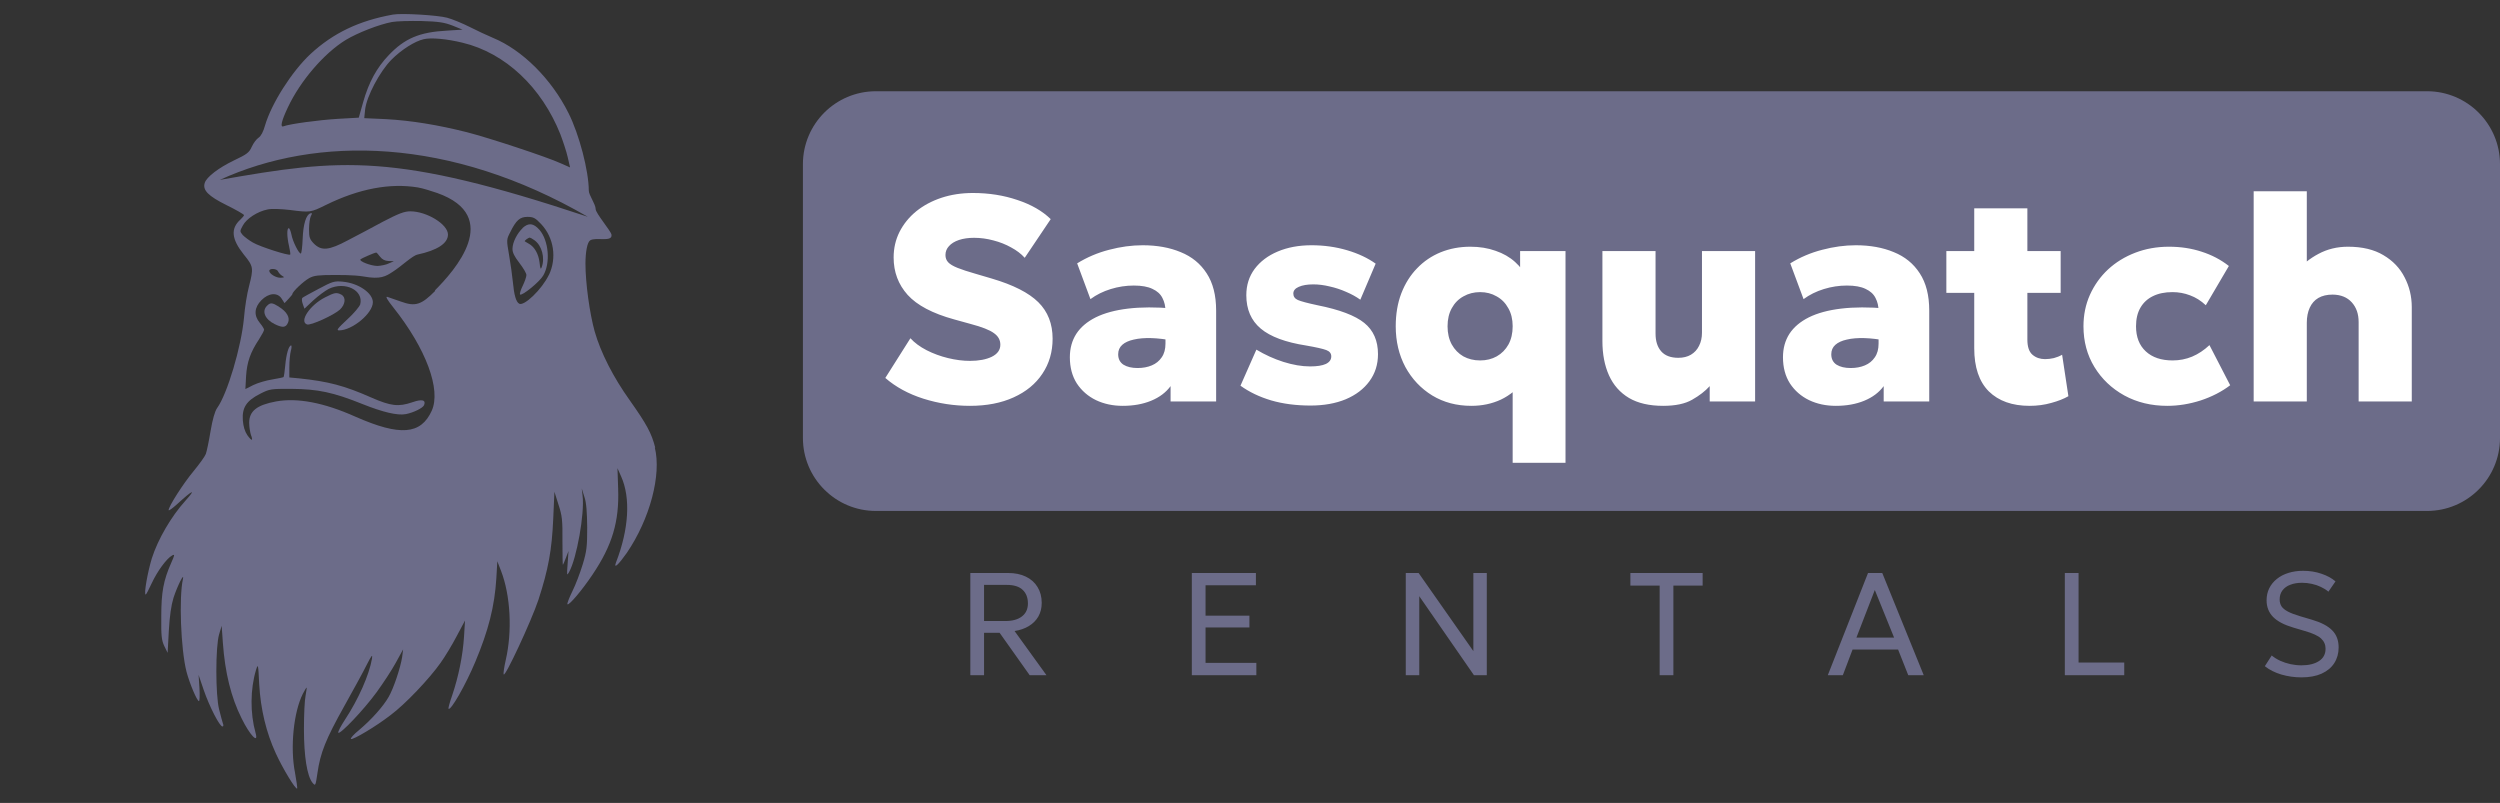 <svg width="137" height="44" viewBox="0 0 137 44" fill="none" xmlns="http://www.w3.org/2000/svg">
<rect x="0" y="0" width="137" height="44" fill="#333333" stroke="none"/>
<path d="M35.908 24.537C35.705 23.738 35.442 23.255 34.524 21.956C33.596 20.658 32.92 19.322 32.587 18.16C32.313 17.176 32.083 15.503 32.083 14.455C32.083 13.797 32.184 13.271 32.34 13.173C32.641 12.977 33.574 13.292 33.51 12.863C33.483 12.657 32.63 11.674 32.641 11.451C32.641 11.19 32.265 10.69 32.265 10.441C32.265 9.381 31.744 7.366 31.154 6.198C30.221 4.324 28.622 2.738 27.017 2.075C26.706 1.945 26.137 1.679 25.751 1.483C25.364 1.287 24.806 1.054 24.506 0.972C23.985 0.831 22 0.712 21.533 0.799C19.671 1.135 18.26 1.809 17.015 2.96C15.99 3.917 14.869 5.682 14.52 6.888C14.429 7.214 14.3 7.464 14.171 7.545C14.053 7.621 13.887 7.844 13.796 8.045C13.656 8.36 13.538 8.452 12.814 8.795C11.987 9.191 11.317 9.702 11.22 10.022C11.091 10.419 11.413 10.745 12.411 11.239C12.943 11.5 13.372 11.75 13.372 11.788C13.372 11.826 13.281 11.929 13.179 12.027C12.626 12.526 12.685 13.102 13.361 13.95C13.892 14.601 13.903 14.683 13.646 15.688C13.543 16.068 13.415 16.84 13.372 17.404C13.227 19.002 12.454 21.598 11.896 22.364C11.778 22.532 11.649 22.967 11.537 23.635C11.445 24.195 11.327 24.749 11.279 24.879C11.231 25.009 10.93 25.428 10.608 25.819C10.029 26.514 9.24 27.758 9.24 27.954C9.24 28.008 9.449 27.861 9.718 27.617C10.571 26.835 10.78 26.753 10.158 27.443C9.38 28.307 8.661 29.54 8.323 30.588C8.086 31.37 7.872 32.582 7.984 32.582C8.011 32.582 8.156 32.305 8.317 31.957C8.618 31.305 9.133 30.604 9.428 30.442C9.584 30.36 9.584 30.393 9.38 30.849C8.956 31.816 8.838 32.446 8.838 33.782C8.827 34.842 8.854 35.091 9.004 35.406L9.186 35.776L9.251 34.57C9.299 33.744 9.38 33.179 9.508 32.761C9.718 32.109 10.12 31.311 10.024 31.74C9.804 32.734 9.905 35.553 10.217 36.797C10.383 37.438 10.796 38.421 10.903 38.421C10.941 38.421 10.952 38.095 10.93 37.699L10.882 36.982L11.166 37.818C11.478 38.725 12.036 39.812 12.191 39.812C12.245 39.812 12.256 39.736 12.218 39.654C12.191 39.562 12.089 39.22 12.009 38.883C11.805 38.084 11.805 35.439 12.009 34.755L12.148 34.293L12.213 35.222C12.331 36.873 12.664 38.209 13.232 39.35C13.688 40.29 14.187 40.806 14.005 40.165C13.704 39.089 13.71 37.769 14.032 36.705C14.145 36.352 14.15 36.39 14.204 37.492C14.284 38.883 14.59 40.149 15.121 41.3C15.507 42.137 16.205 43.288 16.285 43.212C16.302 43.185 16.248 42.794 16.167 42.349C15.894 40.974 16.087 39.035 16.591 38.03C16.693 37.835 16.785 37.677 16.801 37.677C16.817 37.677 16.79 37.873 16.747 38.112C16.693 38.361 16.656 39.182 16.656 39.948C16.656 41.452 16.827 42.517 17.122 42.892C17.289 43.087 17.289 43.077 17.396 42.365C17.552 41.262 17.852 40.507 18.856 38.715C19.36 37.813 19.929 36.775 20.101 36.422C20.374 35.895 20.422 35.83 20.385 36.096C20.229 36.987 19.65 38.307 18.899 39.448C18.668 39.801 18.507 40.116 18.539 40.154C18.641 40.257 19.934 38.899 20.632 37.943C20.991 37.449 21.469 36.726 21.689 36.319L22.091 35.586L22.038 36.004C21.946 36.596 21.571 37.721 21.297 38.193C20.997 38.72 20.342 39.448 19.682 40.002C19.387 40.241 19.188 40.464 19.231 40.496C19.333 40.562 20.616 39.801 21.404 39.187C22.204 38.595 23.524 37.199 24.136 36.335C24.383 35.993 24.785 35.325 25.032 34.852L25.483 34.005L25.429 34.885C25.364 35.917 25.128 37.074 24.785 38.09C24.645 38.481 24.554 38.823 24.581 38.84C24.699 38.959 25.515 37.541 26.046 36.27C26.77 34.543 27.103 33.234 27.2 31.685L27.253 30.756L27.457 31.284C27.978 32.636 28.08 34.586 27.715 36.167C27.634 36.531 27.575 36.889 27.602 36.955C27.666 37.15 29.115 34.038 29.502 32.88C30.054 31.191 30.242 30.132 30.317 28.432L30.382 26.949L30.602 27.644C30.805 28.258 30.832 28.497 30.822 29.659C30.822 30.382 30.832 30.968 30.848 30.952C30.859 30.941 30.94 30.767 31.015 30.561L31.154 30.197L31.106 30.892C31.058 31.544 31.058 31.571 31.186 31.349C31.6 30.615 32.04 28.155 31.927 27.182L31.879 26.764L32.023 27.226C32.136 27.552 32.168 28.051 32.179 28.899C32.179 29.947 32.152 30.208 31.932 30.93C31.793 31.387 31.541 32.055 31.363 32.408C31.192 32.761 31.068 33.076 31.095 33.114C31.176 33.196 31.9 32.343 32.48 31.474C33.553 29.877 33.939 28.578 33.875 26.786L33.837 25.656L34.041 26.117C34.562 27.28 34.465 29.002 33.757 30.822C33.612 31.213 33.902 30.936 34.352 30.295C35.619 28.432 36.257 26.014 35.882 24.52L35.908 24.537ZM30.709 7.36C30.854 7.741 31.042 8.306 31.111 8.615L31.24 9.175L30.736 8.952C29.936 8.588 26.813 7.561 25.59 7.246C23.975 6.839 22.521 6.605 21.152 6.529L19.961 6.475L20.009 6.002C20.09 5.28 20.814 3.917 21.447 3.276C21.979 2.738 22.73 2.254 23.229 2.146C23.621 2.053 24.485 2.129 25.348 2.341C27.688 2.901 29.684 4.78 30.714 7.371L30.709 7.36ZM15.776 5.883C16.462 4.427 17.756 2.922 18.947 2.189C19.607 1.793 20.782 1.336 21.48 1.206C21.748 1.157 22.472 1.141 23.1 1.152C24.034 1.179 24.345 1.228 24.796 1.401L25.348 1.624L24.479 1.679C22.982 1.76 22.177 2.108 21.308 3.015C20.637 3.721 20.208 4.509 19.897 5.611L19.661 6.448L18.512 6.513C17.455 6.578 15.883 6.79 15.54 6.92C15.336 7.002 15.422 6.633 15.776 5.883ZM23.851 15.938C23.089 16.709 22.762 16.812 21.979 16.53C21.657 16.416 21.319 16.296 21.227 16.269C21.109 16.231 21.217 16.427 21.56 16.856C23.347 19.105 24.184 21.359 23.658 22.511C23.062 23.82 21.925 23.912 19.483 22.837C17.734 22.054 16.285 21.788 15.121 22C14.075 22.196 13.656 22.527 13.656 23.168C13.656 23.391 13.704 23.678 13.747 23.82C13.887 24.184 13.801 24.189 13.554 23.847C13.415 23.64 13.334 23.374 13.307 23.032C13.259 22.337 13.501 21.962 14.252 21.582C14.783 21.31 14.847 21.305 15.996 21.31C17.407 21.321 18.26 21.495 19.875 22.147C20.991 22.592 21.78 22.777 22.231 22.695C22.66 22.614 23.175 22.358 23.24 22.201C23.352 21.913 23.122 21.859 22.596 22.044C21.834 22.304 21.421 22.255 20.342 21.783C18.866 21.131 17.997 20.903 16.387 20.734L15.856 20.685V20.11C15.856 19.795 15.894 19.393 15.937 19.23C15.985 19.072 15.99 18.931 15.953 18.931C15.824 18.931 15.684 19.414 15.631 20.034C15.604 20.36 15.556 20.647 15.54 20.664C15.524 20.68 15.245 20.74 14.922 20.794C14.601 20.843 14.134 20.979 13.887 21.098L13.447 21.321L13.485 20.615C13.533 19.843 13.721 19.306 14.198 18.589C14.343 18.355 14.472 18.127 14.472 18.067C14.472 18.018 14.37 17.855 14.241 17.698C13.903 17.29 13.93 16.856 14.322 16.454C14.724 16.046 15.212 16.008 15.438 16.372L15.593 16.611C15.593 16.611 16.023 16.166 16.023 16.117C16.023 15.987 16.618 15.422 16.951 15.237C17.208 15.096 17.466 15.069 18.384 15.069C18.384 15.069 19.387 15.058 19.913 15.15C20.863 15.324 21.131 15.15 21.544 14.879C21.995 14.591 22.606 14.004 22.88 13.95C23.964 13.716 24.549 13.336 24.549 12.852C24.549 12.293 23.384 11.581 22.488 11.581C22.156 11.581 21.845 11.701 20.991 12.146C20.406 12.461 19.532 12.928 19.065 13.167C18.019 13.727 17.616 13.759 17.203 13.352C16.972 13.113 16.935 13.01 16.935 12.554C16.935 12.266 16.983 11.94 17.037 11.836C17.117 11.69 17.112 11.663 17.01 11.69C16.774 11.771 16.618 12.277 16.586 13.081C16.57 13.537 16.522 13.895 16.484 13.895C16.371 13.895 16.033 13.216 15.969 12.847C15.931 12.662 15.867 12.505 15.824 12.505C15.711 12.505 15.722 12.988 15.84 13.488C15.894 13.722 15.921 13.922 15.905 13.95C15.824 14.026 14.236 13.515 13.86 13.292C13.656 13.178 13.409 12.988 13.307 12.885C13.136 12.678 13.136 12.673 13.307 12.358C13.511 11.978 14.112 11.587 14.665 11.478C14.885 11.429 15.4 11.451 15.878 11.505C17.005 11.652 17.015 11.646 17.868 11.228C19.682 10.337 21.372 10.022 22.902 10.272C23.186 10.321 23.658 10.473 23.959 10.576C27.564 11.858 24.914 14.835 23.83 15.916L23.851 15.938ZM14.756 14.841C14.756 14.694 15.169 14.71 15.234 14.868C15.271 14.949 15.373 15.063 15.464 15.117C15.609 15.199 15.593 15.21 15.363 15.221C15.105 15.221 14.756 14.998 14.756 14.841ZM19.752 14.21C19.805 14.162 20.514 13.846 20.616 13.841C20.632 13.83 20.728 13.933 20.825 14.064C20.943 14.221 21.099 14.297 21.292 14.303L21.587 14.314L21.313 14.433C21.168 14.509 20.884 14.563 20.691 14.574C20.326 14.574 19.655 14.314 19.757 14.21H19.752ZM30.076 15.069C29.689 15.867 28.707 16.807 28.445 16.639C28.278 16.535 28.171 16.166 28.106 15.46C28.069 15.096 27.978 14.428 27.897 13.977C27.752 13.14 27.752 13.129 27.962 12.722C28.284 12.065 28.493 11.885 28.906 11.885C29.228 11.885 29.335 11.94 29.657 12.282C30.355 13.026 30.521 14.14 30.081 15.069H30.076ZM12.041 9.859C17.375 7.415 24.656 7.502 32.211 11.88C21.587 8.344 18.7 8.691 12.041 9.859Z" fill="#6C6C89"/>
<path d="M18.802 15.438C18.324 15.389 18.222 15.422 17.46 15.829C17.01 16.068 16.597 16.291 16.564 16.329C16.532 16.367 16.538 16.514 16.591 16.655L16.682 16.916L17.176 16.454C17.45 16.204 17.825 15.927 18.018 15.829C18.909 15.4 19.934 15.905 19.741 16.677C19.703 16.796 19.392 17.177 19.033 17.502C18.501 17.997 18.416 18.105 18.582 18.105C19.306 18.105 20.433 17.166 20.433 16.563C20.433 16.063 19.644 15.514 18.791 15.438H18.802Z" fill="#6C6C89"/>
<path d="M18.711 16.149C18.443 16.008 18.335 16.03 17.815 16.296C16.983 16.715 16.382 17.616 16.822 17.779C17.015 17.855 18.298 17.269 18.63 16.964C18.931 16.677 18.968 16.296 18.711 16.149Z" fill="#6C6C89"/>
<path d="M15.276 16.801C14.917 16.579 14.81 16.568 14.627 16.763C14.332 17.062 14.525 17.508 15.067 17.768C15.496 17.975 15.663 17.953 15.781 17.687C15.91 17.41 15.716 17.073 15.276 16.807V16.801Z" fill="#6C6C89"/>
<path d="M28.637 12.505C28.337 12.793 28.095 13.265 28.085 13.618C28.074 13.83 28.187 14.053 28.46 14.406C28.67 14.678 28.847 14.971 28.847 15.074C28.847 15.167 28.755 15.438 28.643 15.666C28.53 15.889 28.471 16.101 28.498 16.139C28.6 16.231 29.555 15.46 29.764 15.107C30.177 14.428 30.075 13.184 29.56 12.592C29.228 12.222 28.965 12.195 28.632 12.499L28.637 12.505ZM29.684 14.65C29.63 14.792 29.603 14.727 29.566 14.379C29.512 13.917 29.292 13.526 28.981 13.358C28.89 13.303 28.788 13.249 28.761 13.227C28.712 13.2 28.954 13.021 29.034 13.021C29.061 13.021 29.179 13.086 29.292 13.168C29.694 13.456 29.877 14.134 29.684 14.645V14.65Z" fill="#6C6C89"/>
<path d="M133 5H48C45.791 5 44 6.791 44 9V24C44 26.209 45.791 28 48 28H133C135.209 28 137 26.209 137 24V9C137 6.791 135.209 5 133 5Z" fill="#6C6C89"/>
<path d="M53.155 22.24C52.28 22.24 51.43 22.109 50.603 21.848C49.782 21.587 49.086 21.208 48.515 20.712L49.891 18.536C50.12 18.787 50.416 19.005 50.779 19.192C51.147 19.379 51.539 19.523 51.955 19.624C52.371 19.725 52.771 19.776 53.155 19.776C53.64 19.776 54.038 19.701 54.347 19.552C54.662 19.397 54.819 19.176 54.819 18.888C54.819 18.632 54.702 18.421 54.467 18.256C54.238 18.085 53.811 17.917 53.187 17.752L52.291 17.504C51.107 17.179 50.256 16.731 49.739 16.16C49.227 15.589 48.971 14.907 48.971 14.112C48.971 13.605 49.078 13.139 49.291 12.712C49.51 12.28 49.814 11.904 50.203 11.584C50.598 11.264 51.059 11.016 51.587 10.84C52.12 10.664 52.696 10.576 53.315 10.576C54.19 10.576 55.003 10.704 55.755 10.96C56.512 11.211 57.12 11.56 57.579 12.008L56.155 14.128C55.958 13.909 55.71 13.72 55.411 13.56C55.118 13.395 54.795 13.267 54.443 13.176C54.091 13.08 53.736 13.032 53.379 13.032C53.064 13.032 52.787 13.072 52.547 13.152C52.312 13.232 52.131 13.344 52.003 13.488C51.875 13.627 51.811 13.789 51.811 13.976C51.811 14.136 51.862 14.269 51.963 14.376C52.064 14.483 52.235 14.584 52.475 14.68C52.715 14.776 53.04 14.883 53.451 15L54.347 15.264C55.526 15.611 56.376 16.043 56.899 16.56C57.422 17.077 57.683 17.744 57.683 18.56C57.683 19.285 57.496 19.925 57.123 20.48C56.755 21.035 56.23 21.467 55.547 21.776C54.87 22.085 54.072 22.24 53.155 22.24ZM61.524 22.24C60.986 22.24 60.498 22.136 60.06 21.928C59.623 21.715 59.274 21.411 59.012 21.016C58.756 20.616 58.628 20.136 58.628 19.576C58.628 19.091 58.746 18.664 58.98 18.296C59.22 17.928 59.575 17.627 60.044 17.392C60.519 17.157 61.108 16.997 61.812 16.912C62.522 16.827 63.346 16.824 64.284 16.904L64.3 18.672C63.863 18.587 63.46 18.539 63.092 18.528C62.724 18.517 62.404 18.544 62.132 18.608C61.86 18.667 61.65 18.763 61.5 18.896C61.351 19.029 61.276 19.203 61.276 19.416C61.276 19.667 61.372 19.856 61.564 19.984C61.762 20.107 62.02 20.168 62.34 20.168C62.628 20.168 62.887 20.12 63.116 20.024C63.346 19.928 63.527 19.781 63.66 19.584C63.799 19.387 63.868 19.136 63.868 18.832V17.056C63.868 16.784 63.812 16.541 63.7 16.328C63.594 16.115 63.412 15.949 63.156 15.832C62.906 15.709 62.564 15.648 62.132 15.648C61.706 15.648 61.284 15.712 60.868 15.84C60.452 15.968 60.082 16.152 59.756 16.392L59.028 14.432C59.572 14.096 60.156 13.848 60.78 13.688C61.404 13.523 62.018 13.44 62.62 13.44C63.404 13.44 64.098 13.565 64.7 13.816C65.308 14.061 65.783 14.448 66.124 14.976C66.471 15.504 66.644 16.184 66.644 17.016V22H64.148V21.16C63.892 21.507 63.538 21.773 63.084 21.96C62.631 22.147 62.111 22.24 61.524 22.24ZM71.818 22.224C71.029 22.224 70.312 22.131 69.666 21.944C69.021 21.752 68.458 21.483 67.978 21.136L68.85 19.16C69.32 19.443 69.813 19.667 70.33 19.832C70.853 19.997 71.341 20.08 71.794 20.08C72.173 20.08 72.461 20.035 72.658 19.944C72.856 19.848 72.954 19.709 72.954 19.528C72.954 19.368 72.864 19.253 72.682 19.184C72.501 19.115 72.136 19.032 71.586 18.936C70.45 18.76 69.618 18.451 69.09 18.008C68.562 17.565 68.298 16.955 68.298 16.176C68.298 15.627 68.45 15.147 68.754 14.736C69.064 14.325 69.485 14.008 70.018 13.784C70.557 13.555 71.176 13.44 71.874 13.44C72.557 13.44 73.205 13.531 73.818 13.712C74.432 13.893 74.954 14.139 75.386 14.448L74.546 16.424C74.317 16.259 74.056 16.115 73.762 15.992C73.474 15.864 73.173 15.765 72.858 15.696C72.549 15.621 72.253 15.584 71.97 15.584C71.64 15.584 71.373 15.629 71.17 15.72C70.973 15.805 70.874 15.928 70.874 16.088C70.874 16.248 70.957 16.365 71.122 16.44C71.293 16.515 71.653 16.611 72.202 16.728C73.408 16.968 74.261 17.291 74.762 17.696C75.264 18.101 75.514 18.672 75.514 19.408C75.514 19.973 75.357 20.469 75.042 20.896C74.733 21.317 74.301 21.645 73.746 21.88C73.192 22.109 72.549 22.224 71.818 22.224ZM82.894 25.36V20.16L83.558 20.824C83.18 21.304 82.745 21.661 82.254 21.896C81.764 22.125 81.222 22.24 80.63 22.24C79.825 22.24 79.11 22.051 78.486 21.672C77.862 21.288 77.372 20.768 77.014 20.112C76.662 19.451 76.486 18.707 76.486 17.88C76.486 17.213 76.588 16.613 76.79 16.08C76.998 15.541 77.286 15.083 77.654 14.704C78.022 14.32 78.454 14.027 78.95 13.824C79.452 13.621 79.993 13.52 80.574 13.52C81.081 13.52 81.542 13.595 81.958 13.744C82.38 13.888 82.737 14.093 83.03 14.36C83.329 14.627 83.55 14.936 83.694 15.288L83.302 15.944V13.76H85.79V25.36H82.894ZM81.11 19.752C81.452 19.752 81.756 19.677 82.022 19.528C82.294 19.373 82.508 19.157 82.662 18.88C82.817 18.597 82.894 18.264 82.894 17.88C82.894 17.496 82.814 17.165 82.654 16.888C82.5 16.605 82.286 16.389 82.014 16.24C81.748 16.085 81.446 16.008 81.11 16.008C80.774 16.008 80.47 16.085 80.198 16.24C79.926 16.389 79.713 16.605 79.558 16.888C79.404 17.165 79.326 17.496 79.326 17.88C79.326 18.264 79.404 18.597 79.558 18.88C79.713 19.157 79.924 19.373 80.19 19.528C80.462 19.677 80.769 19.752 81.11 19.752ZM91.14 22.24C90.382 22.24 89.758 22.096 89.268 21.808C88.777 21.515 88.412 21.101 88.172 20.568C87.932 20.035 87.812 19.408 87.812 18.688V13.76H90.724V18.28C90.724 18.696 90.828 19.021 91.036 19.256C91.244 19.491 91.556 19.608 91.972 19.608C92.239 19.608 92.468 19.552 92.66 19.44C92.857 19.323 93.007 19.16 93.108 18.952C93.215 18.744 93.268 18.504 93.268 18.232V13.76H96.18V22H93.692V21.16C93.447 21.432 93.126 21.68 92.732 21.904C92.343 22.128 91.812 22.24 91.14 22.24ZM100.602 22.24C100.064 22.24 99.576 22.136 99.138 21.928C98.701 21.715 98.352 21.411 98.091 21.016C97.835 20.616 97.707 20.136 97.707 19.576C97.707 19.091 97.824 18.664 98.058 18.296C98.299 17.928 98.653 17.627 99.123 17.392C99.597 17.157 100.186 16.997 100.89 16.912C101.6 16.827 102.424 16.824 103.362 16.904L103.378 18.672C102.941 18.587 102.538 18.539 102.17 18.528C101.802 18.517 101.482 18.544 101.21 18.608C100.938 18.667 100.728 18.763 100.578 18.896C100.429 19.029 100.354 19.203 100.354 19.416C100.354 19.667 100.45 19.856 100.642 19.984C100.84 20.107 101.098 20.168 101.418 20.168C101.706 20.168 101.965 20.12 102.194 20.024C102.424 19.928 102.605 19.781 102.738 19.584C102.877 19.387 102.946 19.136 102.946 18.832V17.056C102.946 16.784 102.89 16.541 102.778 16.328C102.672 16.115 102.49 15.949 102.234 15.832C101.984 15.709 101.642 15.648 101.21 15.648C100.784 15.648 100.362 15.712 99.947 15.84C99.531 15.968 99.16 16.152 98.835 16.392L98.106 14.432C98.65 14.096 99.234 13.848 99.859 13.688C100.482 13.523 101.096 13.44 101.698 13.44C102.482 13.44 103.176 13.565 103.778 13.816C104.386 14.061 104.861 14.448 105.202 14.976C105.549 15.504 105.722 16.184 105.722 17.016V22H103.226V21.16C102.97 21.507 102.616 21.773 102.162 21.96C101.709 22.147 101.189 22.24 100.602 22.24ZM111.22 22.24C110.271 22.24 109.527 21.976 108.988 21.448C108.455 20.915 108.188 20.125 108.188 19.08V11.416H111.1V13.76H112.924V16.048H111.1V18.608C111.1 19.003 111.193 19.28 111.38 19.44C111.567 19.6 111.796 19.68 112.068 19.68C112.228 19.68 112.388 19.661 112.548 19.624C112.713 19.581 112.865 19.52 113.004 19.44L113.348 21.712C113.097 21.856 112.785 21.979 112.412 22.08C112.039 22.187 111.641 22.24 111.22 22.24ZM106.66 16.048V13.76H108.436V16.048H106.66ZM118.766 22.24C117.891 22.24 117.107 22.051 116.414 21.672C115.72 21.288 115.174 20.768 114.774 20.112C114.374 19.456 114.174 18.712 114.174 17.88C114.174 17.261 114.291 16.688 114.526 16.16C114.766 15.627 115.096 15.163 115.518 14.768C115.944 14.373 116.443 14.067 117.014 13.848C117.584 13.629 118.2 13.52 118.862 13.52C119.502 13.52 120.096 13.611 120.646 13.792C121.2 13.968 121.699 14.229 122.142 14.576L120.878 16.728C120.611 16.477 120.323 16.296 120.014 16.184C119.71 16.067 119.39 16.008 119.054 16.008C118.632 16.008 118.272 16.083 117.974 16.232C117.68 16.376 117.454 16.587 117.294 16.864C117.134 17.141 117.054 17.48 117.054 17.88C117.054 18.467 117.232 18.925 117.59 19.256C117.947 19.587 118.438 19.752 119.062 19.752C119.435 19.752 119.79 19.683 120.126 19.544C120.467 19.4 120.784 19.189 121.078 18.912L122.214 21.112C121.75 21.464 121.211 21.741 120.598 21.944C119.984 22.141 119.374 22.24 118.766 22.24ZM123.501 22V10.48H126.413V15.656L125.797 14.928C126.149 14.507 126.568 14.168 127.053 13.912C127.538 13.651 128.077 13.52 128.669 13.52C129.453 13.52 130.101 13.675 130.613 13.984C131.13 14.288 131.517 14.693 131.773 15.2C132.034 15.701 132.165 16.245 132.165 16.832V22H129.253V17.648C129.253 17.205 129.128 16.845 128.877 16.568C128.626 16.291 128.277 16.149 127.829 16.144C127.52 16.144 127.258 16.205 127.045 16.328C126.837 16.451 126.68 16.629 126.573 16.864C126.466 17.099 126.413 17.373 126.413 17.688V22H123.501Z" fill="white"/>
<path d="M53.174 37V31.4H55.238C55.617 31.4 55.944 31.466 56.218 31.6C56.496 31.733 56.709 31.924 56.858 32.172C57.01 32.417 57.086 32.706 57.086 33.04C57.086 33.32 57.025 33.568 56.902 33.784C56.78 33.997 56.606 34.172 56.382 34.308C56.158 34.444 55.897 34.535 55.598 34.58L57.346 37H56.426L54.778 34.676H53.926V37H53.174ZM53.926 34.032H55.094C55.484 34.032 55.786 33.948 56.002 33.78C56.221 33.612 56.33 33.374 56.33 33.068C56.33 32.753 56.234 32.505 56.042 32.324C55.85 32.142 55.56 32.052 55.17 32.052H53.926V34.032ZM65.312 37V31.4H68.824V32.072H66.064V33.74H68.468V34.384H66.064V36.324H68.848V37H65.312ZM77.036 37V31.4H77.74L80.74 35.68V31.4H81.476V37H80.772L77.776 32.672V37H77.036ZM90.949 37V32.092H89.345V31.4H93.305V32.092H91.701V37H90.949ZM100.164 37L102.368 31.4H103.148L105.42 37H104.572L104.016 35.596H101.52L100.988 37H100.164ZM101.732 34.94H103.796L102.74 32.332L101.732 34.94ZM113.153 37V31.4H113.905V36.308H116.409V37H113.153ZM126.117 37.12C125.741 37.12 125.375 37.068 125.017 36.964C124.66 36.857 124.359 36.705 124.113 36.508L124.489 35.92C124.628 36.035 124.785 36.132 124.961 36.212C125.137 36.292 125.324 36.353 125.521 36.396C125.719 36.438 125.919 36.46 126.121 36.46C126.519 36.46 126.837 36.383 127.077 36.228C127.32 36.073 127.441 35.846 127.441 35.548C127.441 35.329 127.36 35.144 127.197 34.992C127.037 34.84 126.737 34.701 126.297 34.576L125.689 34.396C125.177 34.246 124.803 34.05 124.565 33.808C124.328 33.565 124.209 33.261 124.209 32.896C124.209 32.651 124.259 32.429 124.357 32.232C124.456 32.035 124.595 31.865 124.773 31.724C124.952 31.58 125.163 31.471 125.405 31.396C125.651 31.319 125.919 31.28 126.209 31.28C126.569 31.28 126.904 31.333 127.213 31.44C127.525 31.544 127.783 31.684 127.985 31.86L127.597 32.424C127.477 32.322 127.34 32.236 127.185 32.164C127.031 32.089 126.865 32.033 126.689 31.996C126.513 31.956 126.335 31.936 126.153 31.936C125.911 31.936 125.696 31.972 125.509 32.044C125.325 32.113 125.181 32.217 125.077 32.356C124.976 32.492 124.925 32.657 124.925 32.852C124.925 32.993 124.959 33.117 125.025 33.224C125.092 33.328 125.208 33.424 125.373 33.512C125.539 33.6 125.767 33.687 126.057 33.772L126.705 33.964C127.204 34.111 127.571 34.304 127.805 34.544C128.04 34.781 128.157 35.093 128.157 35.48C128.157 35.805 128.077 36.092 127.917 36.34C127.76 36.585 127.529 36.777 127.225 36.916C126.921 37.052 126.552 37.12 126.117 37.12Z" fill="#6C6C89"/>
</svg>
